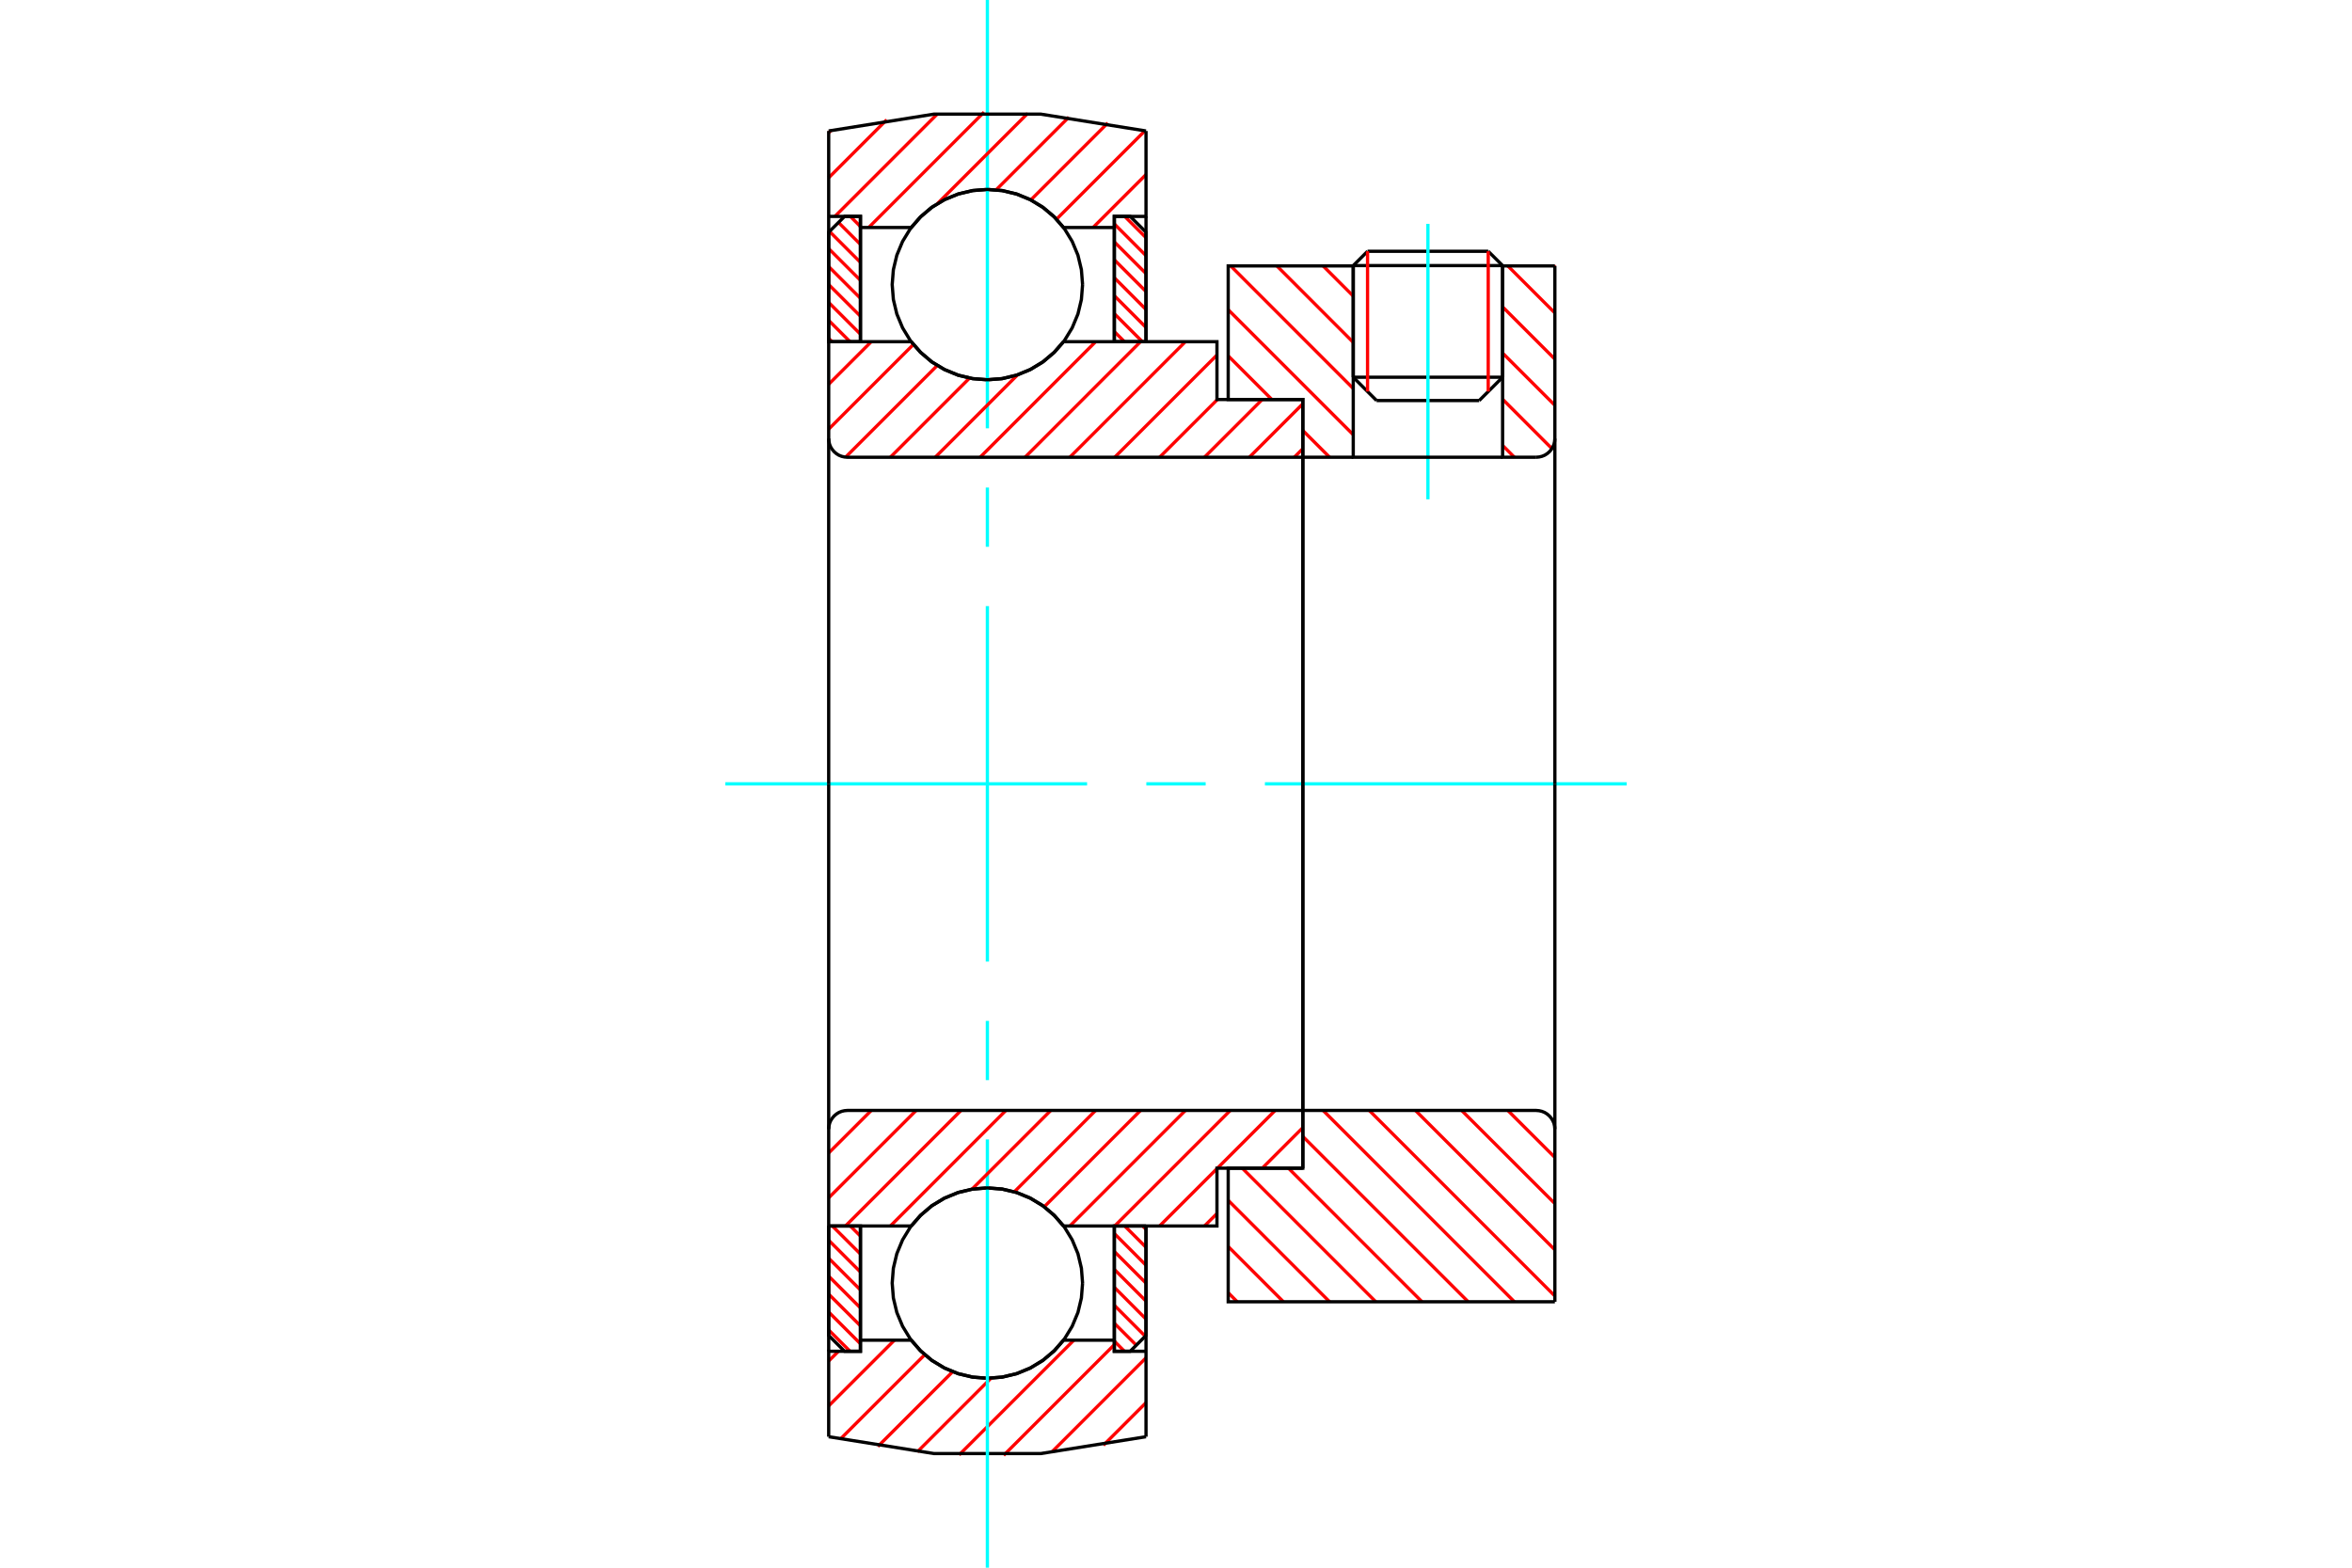 <?xml version="1.0" standalone="no"?>
<!DOCTYPE svg PUBLIC "-//W3C//DTD SVG 1.1//EN"
	"http://www.w3.org/Graphics/SVG/1.1/DTD/svg11.dtd">
<svg xmlns="http://www.w3.org/2000/svg" height="100%" width="100%" viewBox="0 0 36000 24000">
	<rect x="-1800" y="-1200" width="39600" height="26400" style="fill:#FFF"/>
	<g style="fill:none; fill-rule:evenodd" transform="matrix(1 0 0 1 0 0)">
		<g style="fill:none; stroke:#000; stroke-width:50; shape-rendering:geometricPrecision">
			<line x1="22999" y1="4066" x2="20713" y2="4066"/>
			<line x1="20932" y1="3847" x2="22779" y2="3847"/>
			<line x1="20713" y1="5775" x2="22999" y2="5775"/>
			<line x1="22641" y1="6132" x2="21070" y2="6132"/>
			<line x1="20932" y1="3847" x2="20713" y2="4066"/>
			<line x1="22999" y1="4066" x2="22779" y2="3847"/>
			<line x1="22641" y1="6132" x2="22999" y2="5775"/>
			<line x1="20713" y1="5775" x2="21070" y2="6132"/>
			<line x1="20713" y1="4066" x2="20713" y2="5775"/>
			<line x1="22999" y1="5775" x2="22999" y2="4066"/>
		</g>
		<g style="fill:none; stroke:#0FF; stroke-width:50; shape-rendering:geometricPrecision">
			<line x1="21856" y1="7644" x2="21856" y2="3427"/>
		</g>
		<g style="fill:none; stroke:#F00; stroke-width:50; shape-rendering:geometricPrecision">
			<line x1="22779" y1="3847" x2="22779" y2="5994"/>
			<line x1="20932" y1="5994" x2="20932" y2="3847"/>
			<line x1="12684" y1="20361" x2="13011" y2="20687"/>
			<line x1="12684" y1="20086" x2="13170" y2="20572"/>
			<line x1="12684" y1="19812" x2="13170" y2="20297"/>
			<line x1="12684" y1="19537" x2="13170" y2="20023"/>
			<line x1="12684" y1="19262" x2="13170" y2="19748"/>
			<line x1="12684" y1="18987" x2="13170" y2="19473"/>
			<line x1="12740" y1="18769" x2="13170" y2="19198"/>
			<line x1="13015" y1="18769" x2="13170" y2="18924"/>
		</g>
		<g style="fill:none; stroke:#000; stroke-width:50; shape-rendering:geometricPrecision">
			<polyline points="12684,18769 12684,20445 12927,20687 13170,20687 13170,18769 12684,18769"/>
		</g>
		<g style="fill:none; stroke:#0FF; stroke-width:50; shape-rendering:geometricPrecision">
			<line x1="11101" y1="12000" x2="16639" y2="12000"/>
			<line x1="17546" y1="12000" x2="18454" y2="12000"/>
			<line x1="19361" y1="12000" x2="24899" y2="12000"/>
		</g>
		<g style="fill:none; stroke:#F00; stroke-width:50; shape-rendering:geometricPrecision">
			<line x1="12684" y1="5180" x2="12736" y2="5231"/>
			<line x1="12684" y1="4905" x2="13011" y2="5231"/>
			<line x1="12684" y1="4630" x2="13170" y2="5116"/>
			<line x1="12684" y1="4356" x2="13170" y2="4841"/>
			<line x1="12684" y1="4081" x2="13170" y2="4567"/>
			<line x1="12684" y1="3806" x2="13170" y2="4292"/>
			<line x1="12696" y1="3543" x2="13170" y2="4017"/>
			<line x1="12834" y1="3406" x2="13170" y2="3742"/>
			<line x1="13015" y1="3313" x2="13170" y2="3468"/>
		</g>
		<g style="fill:none; stroke:#000; stroke-width:50; shape-rendering:geometricPrecision">
			<polyline points="13170,5231 13170,3313 12927,3313 12684,3555 12684,5231 13170,5231"/>
		</g>
		<g style="fill:none; stroke:#F00; stroke-width:50; shape-rendering:geometricPrecision">
			<line x1="17490" y1="18769" x2="17541" y2="18820"/>
			<line x1="17215" y1="18769" x2="17541" y2="19095"/>
			<line x1="17056" y1="18884" x2="17541" y2="19370"/>
			<line x1="17056" y1="19159" x2="17541" y2="19644"/>
			<line x1="17056" y1="19433" x2="17541" y2="19919"/>
			<line x1="17056" y1="19708" x2="17541" y2="20194"/>
			<line x1="17056" y1="19983" x2="17529" y2="20457"/>
			<line x1="17056" y1="20258" x2="17392" y2="20594"/>
			<line x1="17056" y1="20532" x2="17211" y2="20687"/>
		</g>
		<g style="fill:none; stroke:#000; stroke-width:50; shape-rendering:geometricPrecision">
			<polyline points="17541,18769 17541,20445 17299,20687 17056,20687 17056,18769 17541,18769"/>
		</g>
		<g style="fill:none; stroke:#F00; stroke-width:50; shape-rendering:geometricPrecision">
			<line x1="17215" y1="3313" x2="17541" y2="3639"/>
			<line x1="17056" y1="3428" x2="17541" y2="3914"/>
			<line x1="17056" y1="3703" x2="17541" y2="4188"/>
			<line x1="17056" y1="3977" x2="17541" y2="4463"/>
			<line x1="17056" y1="4252" x2="17541" y2="4738"/>
			<line x1="17056" y1="4527" x2="17541" y2="5013"/>
			<line x1="17056" y1="4802" x2="17485" y2="5231"/>
			<line x1="17056" y1="5076" x2="17211" y2="5231"/>
		</g>
		<g style="fill:none; stroke:#000; stroke-width:50; shape-rendering:geometricPrecision">
			<polyline points="17056,5231 17056,3313 17299,3313 17541,3555 17541,5231 17056,5231"/>
			<polyline points="16570,4357 16552,4129 16499,3907 16411,3696 16292,3501 16143,3327 15969,3178 15774,3059 15563,2971 15341,2918 15113,2900 14885,2918 14663,2971 14451,3059 14256,3178 14083,3327 13934,3501 13815,3696 13727,3907 13674,4129 13656,4357 13674,4585 13727,4807 13815,5019 13934,5214 14083,5387 14256,5536 14451,5655 14663,5743 14885,5796 15113,5814 15341,5796 15563,5743 15774,5655 15969,5536 16143,5387 16292,5214 16411,5019 16499,4807 16552,4585 16570,4357"/>
			<polyline points="16570,19643 16552,19415 16499,19193 16411,18981 16292,18786 16143,18613 15969,18464 15774,18345 15563,18257 15341,18204 15113,18186 14885,18204 14663,18257 14451,18345 14256,18464 14083,18613 13934,18786 13815,18981 13727,19193 13674,19415 13656,19643 13674,19871 13727,20093 13815,20304 13934,20499 14083,20673 14256,20822 14451,20941 14663,21029 14885,21082 15113,21100 15341,21082 15563,21029 15774,20941 15969,20822 16143,20673 16292,20499 16411,20304 16499,20093 16552,19871 16570,19643"/>
		</g>
		<g style="fill:none; stroke:#F00; stroke-width:50; shape-rendering:geometricPrecision">
			<line x1="23079" y1="17000" x2="23799" y2="17719"/>
			<line x1="22372" y1="17000" x2="23799" y2="18426"/>
			<line x1="21665" y1="17000" x2="23799" y2="19134"/>
			<line x1="20958" y1="17000" x2="23799" y2="19841"/>
			<line x1="20251" y1="17000" x2="23179" y2="19929"/>
			<line x1="19941" y1="17398" x2="22472" y2="19929"/>
			<line x1="19721" y1="17884" x2="21765" y2="19929"/>
			<line x1="19014" y1="17884" x2="21058" y2="19929"/>
			<line x1="18799" y1="18376" x2="20351" y2="19929"/>
			<line x1="18799" y1="19083" x2="19644" y2="19929"/>
			<line x1="18799" y1="19790" x2="18937" y2="19929"/>
		</g>
		<g style="fill:none; stroke:#000; stroke-width:50; shape-rendering:geometricPrecision">
			<line x1="23799" y1="12000" x2="23799" y2="19929"/>
			<polyline points="23799,17286 23795,17241 23785,17197 23767,17156 23744,17118 23715,17084 23681,17055 23643,17031 23601,17014 23558,17004 23513,17000 19941,17000 19941,12000"/>
			<polyline points="19941,17000 19941,17884 18799,17884 18799,19929 23799,19929"/>
		</g>
		<g style="fill:none; stroke:#F00; stroke-width:50; shape-rendering:geometricPrecision">
			<line x1="23786" y1="4071" x2="23799" y2="4084"/>
			<line x1="23079" y1="4071" x2="23799" y2="4791"/>
			<line x1="22999" y1="4698" x2="23799" y2="5498"/>
			<line x1="22999" y1="5405" x2="23799" y2="6205"/>
			<line x1="22999" y1="6112" x2="23754" y2="6868"/>
			<line x1="20251" y1="4071" x2="20713" y2="4533"/>
			<line x1="22999" y1="6819" x2="23179" y2="7000"/>
			<line x1="19544" y1="4071" x2="20713" y2="5241"/>
			<line x1="18837" y1="4071" x2="20713" y2="5948"/>
			<line x1="18799" y1="4741" x2="20713" y2="6655"/>
			<line x1="18799" y1="5448" x2="19467" y2="6116"/>
			<line x1="19941" y1="6590" x2="20351" y2="7000"/>
		</g>
		<g style="fill:none; stroke:#000; stroke-width:50; shape-rendering:geometricPrecision">
			<line x1="23799" y1="12000" x2="23799" y2="4071"/>
			<polyline points="23513,7000 23558,6996 23601,6986 23643,6969 23681,6945 23715,6916 23744,6882 23767,6844 23785,6803 23795,6759 23799,6714"/>
			<polyline points="23513,7000 22999,7000 22999,4071"/>
			<polyline points="22999,7000 20713,7000 20713,4071"/>
			<polyline points="20713,7000 19941,7000 19941,12000"/>
			<polyline points="19941,7000 19941,6116 18799,6116 18799,4071 20713,4071"/>
			<line x1="22999" y1="4071" x2="23799" y2="4071"/>
		</g>
		<g style="fill:none; stroke:#F00; stroke-width:50; shape-rendering:geometricPrecision">
			<line x1="17541" y1="21474" x2="16889" y2="22126"/>
			<line x1="17541" y1="20787" x2="16094" y2="22234"/>
			<line x1="17056" y1="20586" x2="15362" y2="22280"/>
			<line x1="16437" y1="20517" x2="14680" y2="22274"/>
			<line x1="15169" y1="21098" x2="14040" y2="22227"/>
			<line x1="14582" y1="20999" x2="13436" y2="22145"/>
			<line x1="14154" y1="20740" x2="12862" y2="22032"/>
			<line x1="13690" y1="20517" x2="12684" y2="21523"/>
			<line x1="12833" y1="20687" x2="12684" y2="20836"/>
		</g>
		<g style="fill:none; stroke:#000; stroke-width:50; shape-rendering:geometricPrecision">
			<polyline points="17541,18769 17541,20687 17541,21995"/>
			<polyline points="12684,21995 14296,22253 15929,22253 17541,21995"/>
			<polyline points="12684,21995 12684,20687 13170,20687 13170,20517 13170,18769"/>
			<polyline points="13170,20517 13947,20517 14096,20686 14268,20830 14461,20946 14670,21031 14889,21083 15113,21100 15337,21083 15556,21031 15765,20946 15957,20830 16130,20686 16279,20517 17056,20517 17056,18769"/>
			<polyline points="17056,20517 17056,20687 17541,20687"/>
			<line x1="12684" y1="20687" x2="12684" y2="18769"/>
		</g>
		<g style="fill:none; stroke:#0FF; stroke-width:50; shape-rendering:geometricPrecision">
			<line x1="15113" y1="24000" x2="15113" y2="17443"/>
			<line x1="15113" y1="16536" x2="15113" y2="15629"/>
			<line x1="15113" y1="14721" x2="15113" y2="9279"/>
			<line x1="15113" y1="8371" x2="15113" y2="7464"/>
			<line x1="15113" y1="6557" x2="15113" y2="0"/>
		</g>
		<g style="fill:none; stroke:#F00; stroke-width:50; shape-rendering:geometricPrecision">
			<line x1="17541" y1="2672" x2="16730" y2="3483"/>
			<line x1="17525" y1="2002" x2="16171" y2="3356"/>
			<line x1="16957" y1="1882" x2="15778" y2="3061"/>
			<line x1="16360" y1="1793" x2="15246" y2="2907"/>
			<line x1="15730" y1="1736" x2="14348" y2="3118"/>
			<line x1="15062" y1="1717" x2="13296" y2="3483"/>
			<line x1="14349" y1="1743" x2="12779" y2="3313"/>
			<line x1="13571" y1="1834" x2="12684" y2="2721"/>
			<line x1="12721" y1="1997" x2="12684" y2="2034"/>
		</g>
		<g style="fill:none; stroke:#000; stroke-width:50; shape-rendering:geometricPrecision">
			<polyline points="12684,5231 12684,3313 12684,2005"/>
			<polyline points="17541,2005 15929,1747 14296,1747 12684,2005"/>
			<polyline points="17541,2005 17541,3313 17056,3313 17056,3483 17056,5231"/>
			<polyline points="17056,3483 16279,3483 16130,3314 15957,3170 15765,3054 15556,2969 15337,2917 15113,2900 14889,2917 14670,2969 14461,3054 14268,3170 14096,3314 13947,3483 13170,3483 13170,5231"/>
			<polyline points="13170,3483 13170,3313 12684,3313"/>
			<line x1="17541" y1="3313" x2="17541" y2="5231"/>
		</g>
		<g style="fill:none; stroke:#F00; stroke-width:50; shape-rendering:geometricPrecision">
			<line x1="19941" y1="17263" x2="19320" y2="17884"/>
			<line x1="18627" y1="18578" x2="18436" y2="18769"/>
			<line x1="19518" y1="17000" x2="18634" y2="17884"/>
			<line x1="18627" y1="17891" x2="17749" y2="18769"/>
			<line x1="18831" y1="17000" x2="17062" y2="18769"/>
			<line x1="18144" y1="17000" x2="16375" y2="18769"/>
			<line x1="17457" y1="17000" x2="15983" y2="18475"/>
			<line x1="16770" y1="17000" x2="15525" y2="18246"/>
			<line x1="16083" y1="17000" x2="14878" y2="18205"/>
			<line x1="15396" y1="17000" x2="13628" y2="18769"/>
			<line x1="14709" y1="17000" x2="12941" y2="18769"/>
			<line x1="14023" y1="17000" x2="12684" y2="18338"/>
			<line x1="13336" y1="17000" x2="12684" y2="17651"/>
		</g>
		<g style="fill:none; stroke:#000; stroke-width:50; shape-rendering:geometricPrecision">
			<line x1="19941" y1="12000" x2="19941" y2="17884"/>
			<polyline points="19941,17000 12970,17000 12925,17004 12882,17014 12840,17031 12802,17055 12768,17084 12739,17118 12715,17156 12698,17197 12688,17241 12684,17286 12684,18769 13170,18769 13947,18769"/>
			<polyline points="16279,18769 16130,18600 15957,18455 15765,18340 15556,18255 15337,18203 15113,18186 14889,18203 14670,18255 14461,18340 14268,18455 14096,18600 13947,18769"/>
			<polyline points="16279,18769 18627,18769 18627,17884 19941,17884"/>
			<line x1="12684" y1="12000" x2="12684" y2="17286"/>
		</g>
		<g style="fill:none; stroke:#F00; stroke-width:50; shape-rendering:geometricPrecision">
			<line x1="19941" y1="6869" x2="19810" y2="7000"/>
			<line x1="19941" y1="6182" x2="19123" y2="7000"/>
			<line x1="19320" y1="6116" x2="18436" y2="7000"/>
			<line x1="18634" y1="6116" x2="17749" y2="7000"/>
			<line x1="18627" y1="5435" x2="17062" y2="7000"/>
			<line x1="18144" y1="5231" x2="16375" y2="7000"/>
			<line x1="17457" y1="5231" x2="15689" y2="7000"/>
			<line x1="16770" y1="5231" x2="15002" y2="7000"/>
			<line x1="15576" y1="5738" x2="14315" y2="7000"/>
			<line x1="14840" y1="5788" x2="13628" y2="7000"/>
			<line x1="14345" y1="5596" x2="12942" y2="6999"/>
			<line x1="13981" y1="5273" x2="12684" y2="6570"/>
			<line x1="13336" y1="5231" x2="12684" y2="5883"/>
		</g>
		<g style="fill:none; stroke:#000; stroke-width:50; shape-rendering:geometricPrecision">
			<line x1="12684" y1="12000" x2="12684" y2="5231"/>
			<polyline points="12684,6714 12688,6759 12698,6803 12715,6844 12739,6882 12768,6916 12802,6945 12840,6969 12882,6986 12925,6996 12970,7000 19941,7000 19941,6116 18627,6116 18627,5231 16279,5231"/>
			<polyline points="13947,5231 14096,5400 14268,5545 14461,5660 14670,5745 14889,5797 15113,5814 15337,5797 15556,5745 15765,5660 15957,5545 16130,5400 16279,5231"/>
			<polyline points="13947,5231 13170,5231 12684,5231"/>
			<line x1="19941" y1="12000" x2="19941" y2="7000"/>
		</g>
	</g>
</svg>
